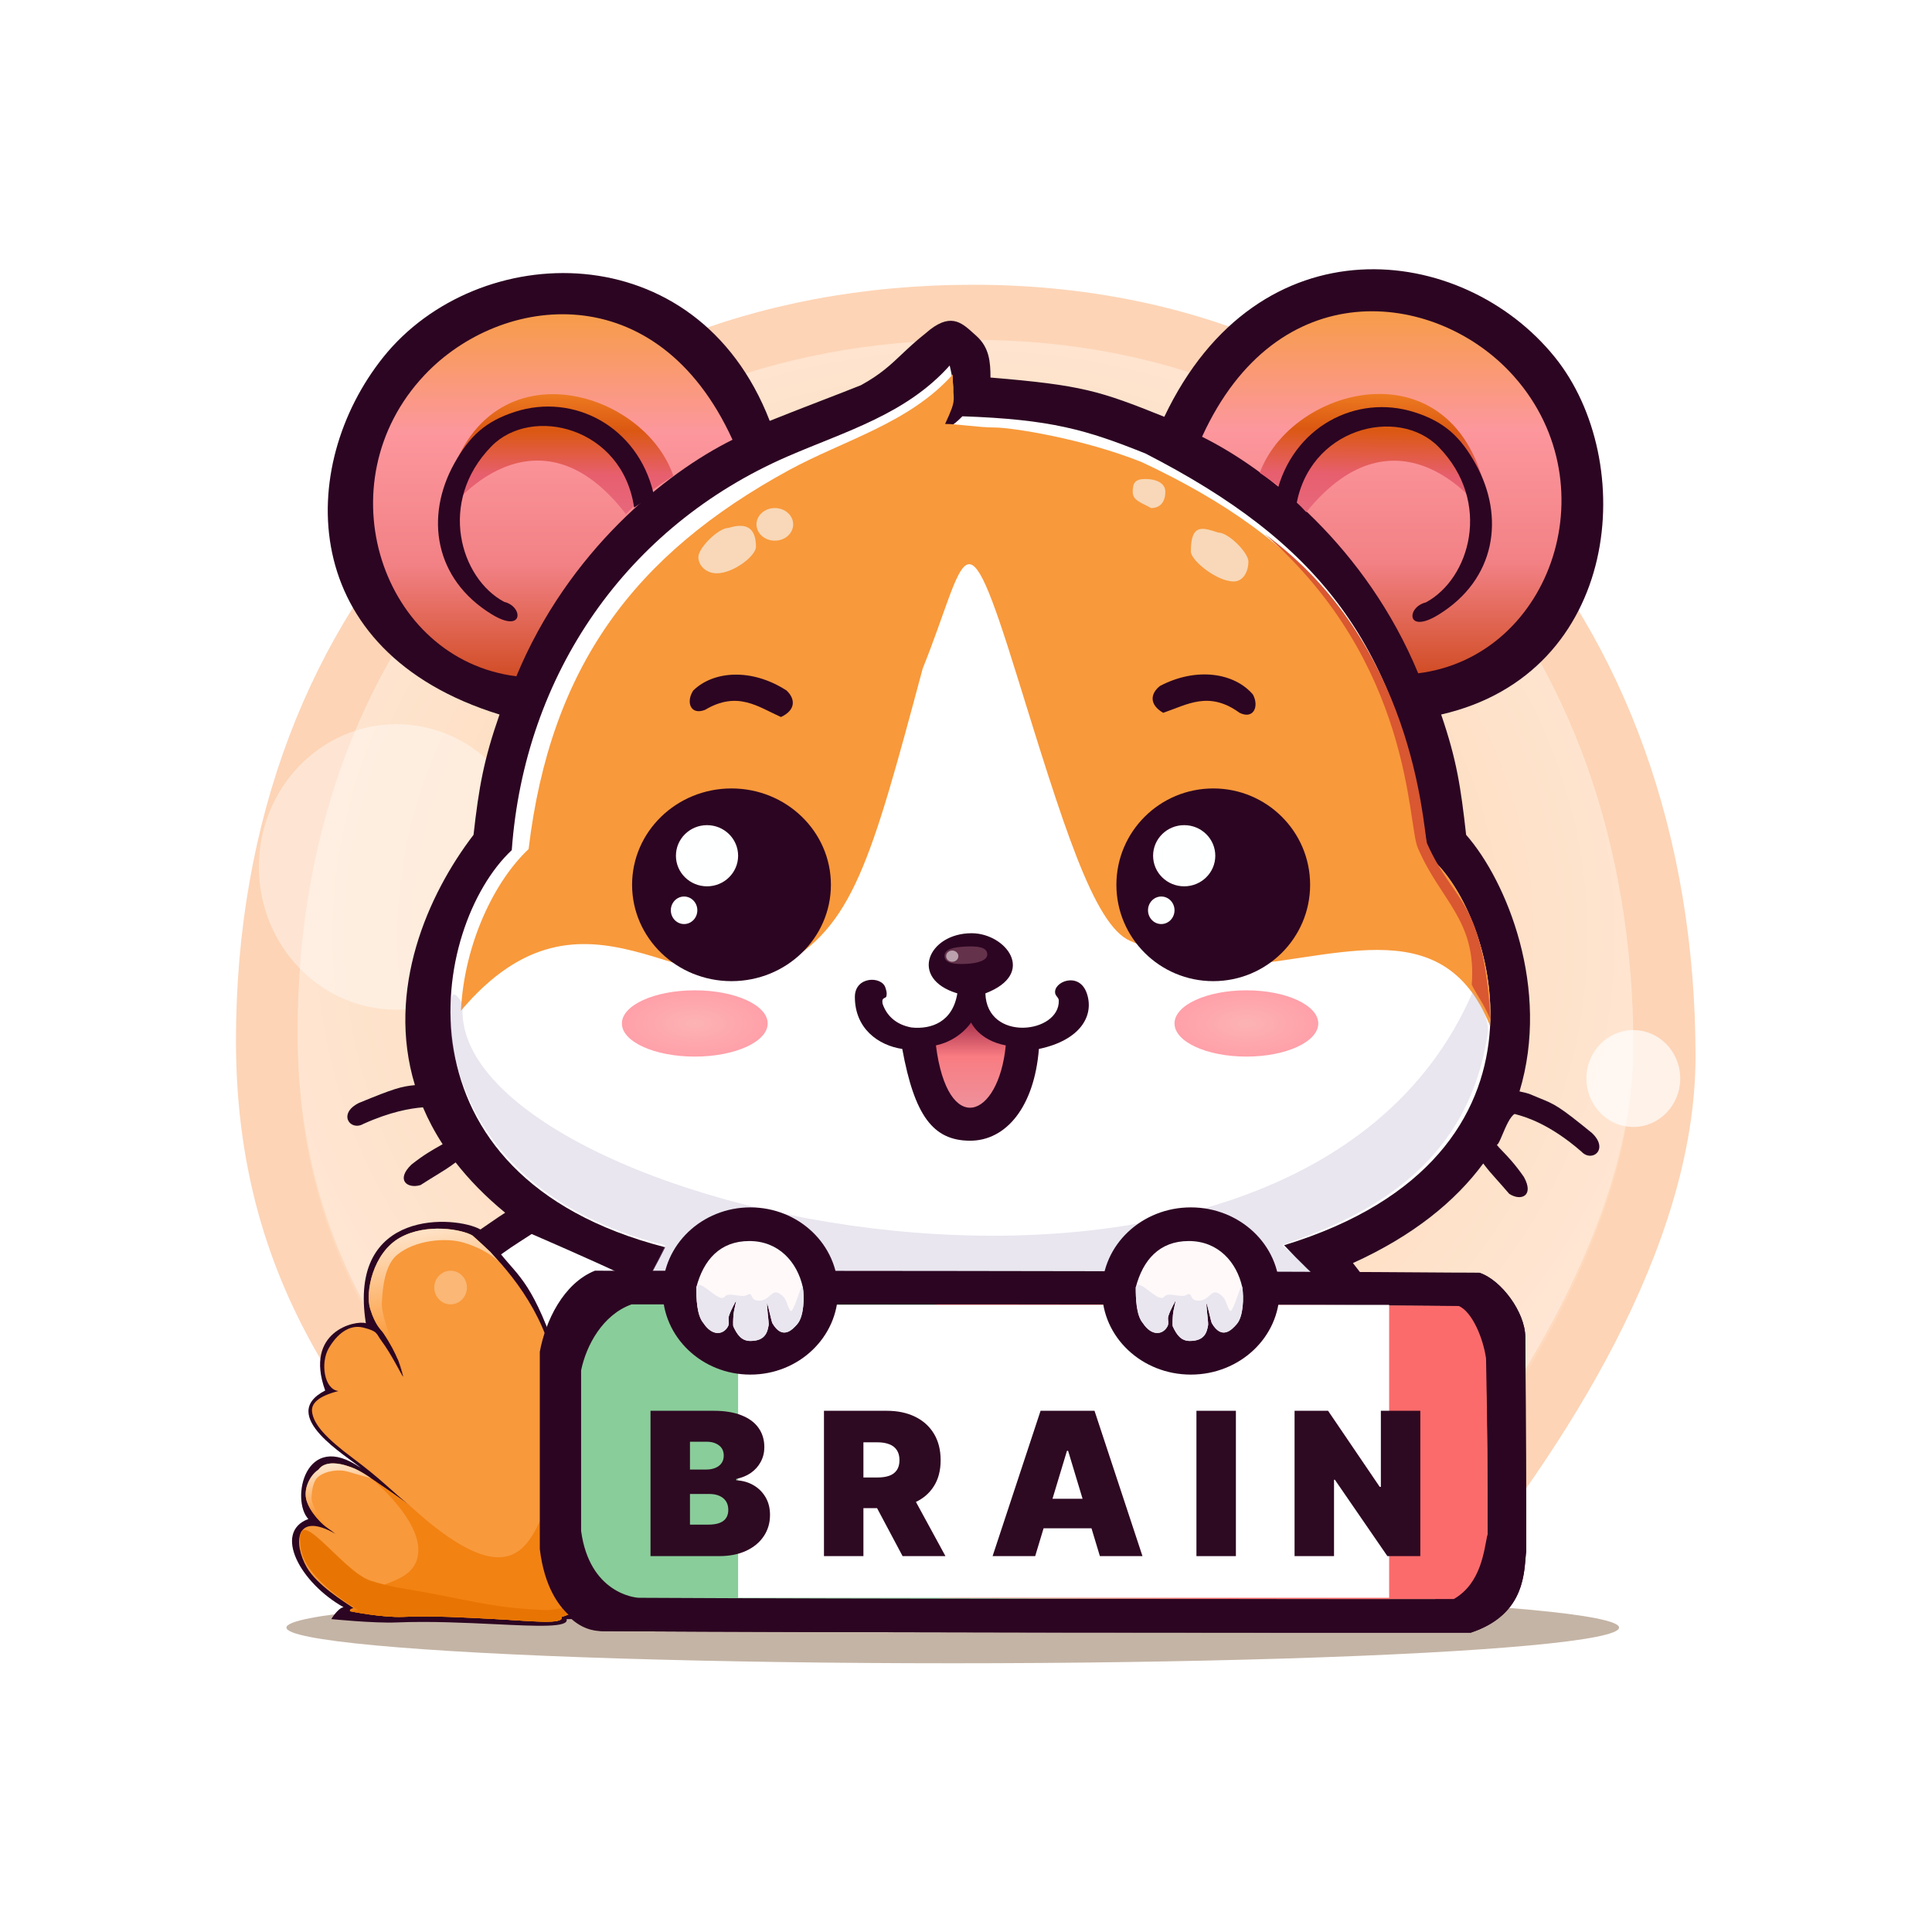 <svg width="1920" height="1920" viewBox="0 0 1920 1920" fill="none" xmlns="http://www.w3.org/2000/svg">
<ellipse cx="946.831" cy="1617.47" rx="662.174" ry="35.465" fill="#C4B4A5"/>
<path d="M1685 1050.04C1685 1240.27 1552.88 1441.73 1441.31 1578.46C1403.96 1578.46 558.098 1578.46 493.898 1578.46C382.329 1441.73 234.5 1306.39 234.5 1034.33C234.5 595.872 528.638 282.989 967.096 282.989C1405.55 282.989 1685 611.578 1685 1050.04Z" fill="#FDD4B6"/>
<g filter="url(#filter0_d_29_191)">
<path d="M1623.19 1039.66C1623.19 1213.75 1502.28 1398.11 1400.18 1523.23C1366 1523.23 591.935 1523.23 533.184 1523.23C431.085 1398.11 295.803 1274.26 295.803 1025.28C295.803 624.036 564.976 337.705 966.219 337.705C1367.46 337.705 1623.19 638.409 1623.19 1039.66Z" fill="url(#paint0_radial_29_191)"/>
</g>
<path d="M1623.19 1039.66C1623.19 1213.75 1502.28 1398.11 1400.18 1523.23C1366 1523.23 591.935 1523.23 533.184 1523.23C431.085 1398.11 295.803 1274.26 295.803 1025.28C295.803 624.036 564.976 337.705 966.219 337.705C1367.46 337.705 1623.19 638.409 1623.19 1039.66Z" fill="url(#paint1_radial_29_191)"/>
<ellipse cx="394.09" cy="861.567" rx="136.792" ry="141.858" fill="white" fill-opacity="0.4"/>
<ellipse cx="1623.19" cy="1071.82" rx="46.611" ry="48.13" fill="white" fill-opacity="0.7"/>
<path d="M502.019 1205.18C482.333 1188.98 466.065 1172.24 452.799 1155.2C444.872 1161.02 440.746 1163.54 434.139 1167.57C430.118 1170.03 425.178 1173.04 417.903 1177.71C404.733 1181.68 393.077 1172.64 408.783 1157.44C420.741 1147.88 430.395 1142.46 436.813 1138.85L436.814 1138.85C437.944 1138.22 438.973 1137.64 439.897 1137.11C432.009 1124.98 425.536 1112.73 420.333 1100.45C407.489 1101.45 387.408 1105.04 361.16 1116.91C347.987 1124.51 335.321 1106.78 356.6 1096.14C392.296 1081.4 398.946 1079.73 412.334 1078.39C383.527 983.517 425.088 889.017 470.593 829.649C475.945 782.179 480.699 755.19 496.432 710.083C293.47 647.465 294.35 463.107 380.918 354.931C474.356 238.171 691.993 230.299 764.948 418.261C782.308 411.261 800.442 404.261 817.468 397.688C831.249 392.369 844.304 387.329 855.636 382.796C874.799 372.256 884.675 362.932 896.1 352.143L896.101 352.143C902.799 345.818 910.03 338.989 919.978 331.119C943.957 309.962 955.267 320.206 967.312 331.114C968.247 331.961 969.186 332.812 970.136 333.652C983.309 345.305 984.321 359.998 984.321 375.197C1075.52 382.796 1092.74 388.369 1157.08 414.208C1250.81 217.126 1453.27 241.038 1545.17 354.931C1628.35 458.015 1611.54 669.046 1432.19 710.083C1447.68 755.187 1451.7 782.258 1457.02 829.649C1497.47 875.703 1540.98 982.532 1510.07 1084.64C1515.08 1085.71 1518.5 1086.56 1519.66 1087.05C1523.62 1088.75 1526.91 1090.08 1529.79 1091.25C1545.27 1097.52 1549.09 1099.07 1582.03 1125.94C1599.34 1142.26 1582.09 1155.59 1571.67 1144.51C1539.31 1116.28 1514.76 1109.64 1506.86 1107.5C1506.17 1107.32 1505.61 1107.16 1505.18 1107.03C1500.62 1109.76 1496.45 1119.62 1493.15 1127.44C1490.74 1133.15 1488.79 1137.76 1487.49 1137.69C1488.57 1139.22 1490.44 1141.16 1492.91 1143.71C1498.01 1149.01 1505.69 1156.99 1514.39 1169.59C1525.04 1188.68 1511.28 1193.97 1499.81 1186.37C1494.19 1179.81 1490.33 1175.5 1487.19 1171.99C1482.36 1166.6 1479.23 1163.1 1474.02 1156.25C1446.43 1193.61 1404.79 1227.88 1344.54 1255.22C1347 1258.29 1348.34 1260.06 1349.8 1261.99C1350.75 1263.25 1351.76 1264.57 1353.15 1266.37C1402.3 1264.85 1445.36 1264.85 1470.19 1264.85C1491.97 1271.94 1515.78 1304.35 1515.78 1328.69C1516.8 1431.53 1516.8 1471.56 1516.8 1540.97C1516.49 1543.15 1516.27 1545.74 1516.04 1548.65C1514.34 1569.39 1511.34 1606.09 1461.57 1622.54C1235.11 1622.54 850.064 1622.54 599.785 1621.02C599.63 1621.01 599.466 1621.01 599.293 1621.01C594.285 1621 581.59 1620.96 568.019 1609.03C566.41 1609.05 564.766 1609.07 563.087 1609.07C565.572 1617.63 534.509 1616.14 492.25 1614.11C462.507 1612.69 427.217 1611 394.177 1612.36C371.269 1613.3 329.241 1609.03 329.241 1609.03C329.241 1609.03 335.754 1598.14 341.4 1597.2C298.584 1573.21 270.978 1522.73 306.443 1509.56C288.71 1490.81 303.048 1419.88 358.626 1458.89C346.054 1447.63 274.843 1406.7 323.162 1381.88C301.989 1323.07 353.242 1311.71 363.593 1315C345.244 1200.2 453.46 1208.2 477.455 1221.84C481.818 1218.86 485.172 1216.54 487.927 1214.64C494.088 1210.4 497.258 1208.21 502.019 1205.18Z" fill="#2C0522"/>
<path d="M548.615 1347.43C552.364 1368.2 555.218 1357.09 552.973 1388.47C552.973 1457.19 552.973 1488.27 552.973 1553.13C556.631 1590 577.802 1591.66 576.987 1600.01C575.534 1600.03 559.757 1606.83 558.241 1606.83C560.485 1615.01 527.486 1610.79 489.339 1608.86C462.489 1607.5 430.503 1605.53 400.677 1606.83C379.998 1607.73 347.987 1601.26 347.987 1601.26C347.987 1601.26 346.437 1599.12 351.533 1598.22C340.894 1591.12 314.86 1574.94 304.923 1557.69C291.212 1533.87 293.092 1501.28 333.295 1524.25C296.604 1498.08 297.83 1477.13 316.576 1460.41C324.71 1448.58 350.2 1455.21 368.636 1469.02C374.529 1473.44 398.651 1489.29 407.264 1496.38C388.518 1480.95 378.011 1469.49 351.533 1449.77C323.275 1428.73 311.727 1415.45 310.144 1403.16C309.076 1394.88 315.944 1387.6 336.335 1382.39C322.107 1380.78 318.22 1354.39 326.709 1339.83C334.362 1326.7 346.467 1315.62 361.16 1319.36C375.852 1323.11 373.758 1325.39 378.892 1332.23C389.532 1346.42 399.452 1367.52 400.678 1368.2C399.716 1361.83 395.145 1345.63 380.919 1324.63C378.694 1321.35 373.138 1317.54 367.909 1300.82C362.68 1284.1 370.738 1244.81 397.638 1229.89C424.108 1215.21 459.527 1221.82 469.58 1227.87C497.445 1251.68 535.443 1294.74 548.615 1347.43Z" fill="#F8993B"/>
<path d="M552.669 1480.68C556.327 1517.55 577.803 1591.66 576.987 1600.01C575.534 1600.03 559.757 1606.83 558.241 1606.83C560.485 1615.01 527.486 1610.79 489.339 1608.86C462.49 1607.5 430.503 1605.53 400.677 1606.83C379.998 1607.73 347.987 1601.26 347.987 1601.26C347.987 1601.26 346.437 1599.12 351.533 1598.22C359.56 1570.7 407.361 1578.7 414.863 1548.06C423.366 1513.33 368.636 1469.02 368.636 1469.02C368.636 1469.02 398.651 1489.29 407.264 1496.38C528.35 1606.83 529.363 1508.54 552.669 1480.68Z" fill="#F28212"/>
<path d="M542.029 1600.01C555.674 1600.46 577.803 1591.66 576.987 1600.01C575.534 1600.03 559.758 1606.83 558.242 1606.83C560.485 1615.01 527.486 1610.79 489.339 1608.86C462.49 1607.5 430.504 1605.53 400.678 1606.83C379.999 1607.73 347.988 1601.26 347.988 1601.26L356.094 1600.01C356.094 1600.01 303.612 1570.86 298.844 1538.43C291.244 1486.76 339.737 1561.81 368.253 1570.86C390.223 1577.83 403.361 1578.74 426.01 1583.02C471.006 1591.52 496.263 1598.48 542.029 1600.01Z" fill="#E87503"/>
<path d="M500.485 1259.28C500.485 1259.28 490.859 1244.08 460.967 1234.96C443.147 1229.52 412.37 1232.33 394.598 1247.12C382.561 1257.13 380.013 1279.38 379.399 1296.77C380.715 1315.01 393.78 1341.59 400.678 1368.2C399.716 1361.83 395.145 1345.63 380.919 1324.63C378.694 1321.35 373.138 1317.54 367.909 1300.82C362.68 1284.1 370.738 1244.81 397.638 1229.89C424.108 1215.21 459.527 1221.82 469.58 1227.87L487.313 1244.08L500.485 1259.28Z" fill="url(#paint2_linear_29_191)"/>
<path d="M368.759 1469.02C368.759 1469.02 358.461 1466.36 345.358 1462.41C337.547 1460.05 324.057 1461.27 316.267 1467.68C310.991 1472.02 309.874 1481.67 309.605 1489.21C310.182 1497.12 319.109 1510.57 329.242 1520.7C319.12 1515.64 308.06 1502.02 304.569 1490.97C301.956 1482.7 305.636 1467.52 316.576 1460.41C323.658 1450.99 338.361 1454.84 343.427 1456.36C351.428 1458.76 354.573 1459.9 368.759 1469.02Z" fill="url(#paint3_linear_29_191)"/>
<path d="M528.35 1226.35C528.35 1226.35 590.666 1253.2 621.064 1267.89C578.507 1282.08 558.46 1322.63 556.215 1354.02C530.377 1276 516.191 1269.41 497.952 1246.61C510.693 1237.39 522.13 1230.53 528.35 1226.35Z" fill="white"/>
<ellipse cx="447.795" cy="1279.54" rx="16.212" ry="16.719" fill="white" fill-opacity="0.3"/>
<path d="M513.15 672.085C564.827 547.453 661.595 469.937 727.964 437.006C652.982 272.856 497.903 292.16 421.956 372.663C320.628 480.07 379.398 655.366 513.15 672.085Z" fill="url(#paint4_linear_29_191)"/>
<g filter="url(#filter1_f_29_191)">
<path d="M438.675 519.081C447.794 498.309 534.429 396.982 622.077 510.975C640.316 491.723 649.435 485.643 669.194 472.977C637.276 379.25 457.42 334.666 438.675 519.081Z" fill="url(#paint5_linear_29_191)"/>
</g>
<path d="M500.992 598.116C520.243 602.676 520.75 630.251 488.326 610.276C431.582 575.318 422.205 513.414 451.341 460.818C466.441 433.56 482.458 418.633 512.138 409.141C570.313 390.536 633.73 423.834 649.436 490.203C644.098 496.513 636.924 499.605 630.184 504.389C618.531 424.34 528.349 402.555 488.326 443.592C434.621 498.657 457.42 574.811 500.992 598.116Z" fill="#2C0522"/>
<path d="M1409.39 669.119C1357.71 544.487 1260.95 466.971 1194.58 434.04C1269.56 269.89 1424.64 289.194 1500.58 369.697C1601.91 477.104 1543.14 652.4 1409.39 669.119Z" fill="url(#paint6_linear_29_191)"/>
<g filter="url(#filter2_f_29_191)">
<path d="M1481.3 521.491C1472.68 500.508 1388.48 397.147 1298.15 509.021C1280.37 489.34 1271.4 483.045 1251.95 469.913C1286.09 376.971 1466.95 336.682 1481.3 521.491Z" fill="url(#paint7_linear_29_191)"/>
</g>
<path d="M1416.99 598.673C1397.74 603.233 1397.23 630.807 1429.65 610.832C1486.4 575.874 1495.78 513.971 1466.64 461.374C1451.54 434.117 1435.52 419.19 1405.84 409.698C1347.67 391.092 1284.25 424.39 1268.54 490.759C1273.88 497.069 1281.06 500.161 1287.8 504.945C1299.45 424.897 1389.63 403.111 1429.65 444.149C1483.36 499.214 1460.56 575.368 1416.99 598.673Z" fill="#2C0522"/>
<path d="M661.088 1239.52C384.971 1168.59 427.798 920.517 508.591 844.848C521.257 670.059 622.584 523.134 782.665 453.616C840.009 428.713 900.481 411.757 943.792 363.234C950.884 393.403 946.831 393.403 934.165 426.367C943.792 423.833 945.311 424.847 956.457 413.701C1044.61 416.741 1079.71 427.154 1138.34 450.685C1308.06 537.827 1393.68 639.154 1419.02 850.421C1482.35 898.552 1566.45 1148.83 1276.14 1237.49C1343.02 1308.93 1345.9 1286.98 1369.37 1333.75C1409.48 1413.72 1352.65 1562.25 1352.65 1562.25C1352.65 1562.25 1301.78 1587.44 1266.52 1593.66C1232.07 1599.74 870.329 1600.75 666.155 1593.66C634.636 1592.56 601.305 1562.25 601.305 1562.25C601.305 1562.25 554.532 1430.17 592.692 1353C615.491 1306.9 628.157 1305.89 661.088 1239.52Z" fill="white"/>
<path d="M775.081 960.362C686.42 1007.99 582.053 857.514 458.071 1004.44C461.331 937.7 491.455 875.543 525.31 843.835C547.095 661.953 630.69 550.999 783.694 467.404C838.557 437.43 903.521 420.68 946.831 372.157C946.831 401.035 951.898 393.942 939.232 421.3C951.391 421.3 972.67 424.847 988.882 424.847C1005.09 424.847 1076.16 435.767 1134.79 459.298C1299.96 536.814 1393.68 639.154 1419.02 850.421C1449.47 873.566 1484.73 943.454 1480.84 1019.64C1433.03 899.736 1320.17 957.673 1213.83 960.362C1182.67 961.149 1151.15 947.149 1123.14 935.03C1086.66 919.248 1056.05 817.997 1010.67 671.579C956.964 498.309 961.523 553.533 916.939 664.486C865.262 857.514 847.275 921.583 775.081 960.362Z" fill="#F8993B"/>
<g filter="url(#filter3_f_29_191)">
<ellipse cx="690.473" cy="1017.1" rx="72.449" ry="32.931" fill="url(#paint8_radial_29_191)"/>
</g>
<g filter="url(#filter4_f_29_191)">
<ellipse cx="1238.65" cy="1017.1" rx="71.436" ry="32.931" fill="url(#paint9_radial_29_191)"/>
</g>
<g opacity="0.3" filter="url(#filter5_f_29_191)">
<path d="M1463.6 985.693C1285.77 1399.11 441.208 1201.01 459.954 998.359C444.754 971.001 447.794 1006.97 447.794 1019.13C447.793 1023.18 449.82 1184.8 661.088 1237.49C654.775 1251.21 639.809 1279.04 639.809 1279.04L603.838 1332.74L962.03 1366.68L1360.25 1332.74L1308.06 1270.42C1308.06 1270.42 1295.4 1255.22 1274.12 1237.49C1330.35 1216.72 1458.53 1175.18 1478.8 1024.2C1478.8 1013.56 1472.54 995.174 1463.6 985.693Z" fill="#B5ABC9"/>
</g>
<path d="M896.674 1042.44C872.862 1038.89 849.557 1022.17 849.557 990.76C849.557 969.988 876.394 969.769 879.955 981.64C880.978 985.052 881.505 986.602 880.968 989.747C880.406 993.039 875.902 990.253 877.043 997.346C880.968 1009 890.013 1018.21 905.794 1021.1C925.552 1023.18 946.831 1015.59 951.391 987.213C902.754 972.521 922.513 927.43 965.577 927.43C999.521 927.43 1030.93 967.454 979.256 987.213C980.776 1035.85 1053.22 1027.24 1052.21 994.306C1052.12 991.211 1049.28 990.248 1048.66 987.213C1046.34 975.774 1072.48 964.921 1080.08 987.213C1087.68 1009.51 1073.49 1033.82 1032.45 1042.44C1027.89 1099.69 1000.03 1133.93 963.55 1133.63C927.072 1133.34 908.738 1108.32 896.674 1042.44Z" fill="#2C0522"/>
<path d="M965.07 1016.09C965.07 1016.09 953.924 1033.82 930.112 1038.89C941.765 1130.59 992.428 1111.85 999.521 1038.89C972.67 1033.82 965.07 1016.09 965.07 1016.09Z" fill="url(#paint10_linear_29_191)"/>
<path d="M981.157 948.191C981.466 954.263 972.08 957.276 960.343 957.872C948.606 958.467 939.014 957.432 938.655 950.349C938.295 943.265 947.733 941.264 959.47 940.668C971.206 940.072 980.798 941.107 981.157 948.191Z" fill="#7C455C" fill-opacity="0.72"/>
<ellipse cx="946.324" cy="950.229" rx="6.08" ry="5.573" fill="#CDB9C2" fill-opacity="0.82"/>
<ellipse opacity="0.68" cx="770.015" cy="521.108" rx="18.239" ry="16.212" fill="#F9F6F3"/>
<path opacity="0.68" d="M1158.1 488.683C1158.1 497.637 1153.99 504.895 1143.91 504.895C1134.29 499.322 1125.67 497.637 1125.67 488.683C1125.67 479.729 1128.27 476.017 1138.34 476.017C1148.41 476.017 1158.1 479.729 1158.1 488.683Z" fill="#F9F6F3"/>
<path opacity="0.68" d="M751.27 543.4C751.27 552.354 728.978 569.745 712.259 569.745C702.186 569.745 694.02 562.487 694.02 553.533C694.02 544.579 713.838 524.654 723.911 524.654C738.604 520.095 751.27 521.615 751.27 543.4Z" fill="#F9F6F3"/>
<path opacity="0.68" d="M1183.43 548.022C1183.43 556.976 1209.27 577.851 1225.99 577.851C1236.06 577.851 1240.68 567.109 1240.68 558.155C1240.68 549.201 1220.86 529.276 1210.79 529.276C1196.1 524.717 1183.43 519.081 1183.43 548.022Z" fill="#F9F6F3"/>
<path d="M1462.59 978.6C1468.72 990.76 1473.73 995.826 1481.33 1013.56C1473.23 889.939 1445.87 900.578 1418 837.756C1413.95 818.503 1404.83 638.647 1256.89 530.734C1403.82 659.42 1398.57 817.997 1408.88 842.315C1431.22 894.982 1467.65 914.258 1462.59 978.6Z" fill="#D95731"/>
<g filter="url(#filter6_d_29_191)">
<path d="M700.606 701.47C733.03 682.218 753.296 698.431 776.095 708.563C791.293 701.47 790.28 690.324 781.668 682.218C747.216 659.926 709.219 662.459 688.953 682.218C681.354 693.871 686.42 707.049 700.606 701.47Z" fill="#2C0522"/>
</g>
<g filter="url(#filter7_d_29_191)">
<path d="M1231.78 704.319C1201.28 682.148 1179.6 696.415 1155.96 704.393C1141.48 695.924 1143.52 684.92 1152.85 677.645C1189.21 658.639 1226.81 664.679 1245.16 686.228C1251.65 698.535 1245.39 711.188 1231.78 704.319Z" fill="#2C0522"/>
</g>
<ellipse cx="726.951" cy="879.3" rx="98.794" ry="95.754" fill="#2C0522"/>
<ellipse cx="702.632" cy="850.421" rx="30.905" ry="30.398" fill="#FEFFFF"/>
<ellipse cx="679.834" cy="904.632" rx="13.172" ry="13.679" fill="#FEFFFF"/>
<ellipse cx="1205.72" cy="879.3" rx="96.261" ry="95.754" fill="#2C0522"/>
<ellipse cx="1176.84" cy="850.421" rx="30.905" ry="30.398" fill="#FEFFFF"/>
<ellipse cx="1154.05" cy="904.632" rx="13.172" ry="13.679" fill="#FEFFFF"/>
<g filter="url(#filter8_d_29_191)">
<path d="M885.021 1530.83C886.541 1540.97 886.169 1559.57 879.448 1567.31C874.638 1572.85 864.663 1583.52 854.695 1566.3C853.995 1565.09 850.255 1548.04 849.557 1546.54C848.738 1547.91 851.452 1565.82 851.013 1568.33C849.824 1575.11 847.8 1584.03 832.838 1584.03C824.068 1584.03 819.773 1577.84 815.981 1569.7C815.514 1568.7 815.692 1562.67 816.07 1558.19C816.543 1552.58 818.99 1544.8 818.652 1544.01C818.296 1544.94 813.478 1553.06 811.559 1559.21C810.345 1563.1 812.549 1566.1 810.546 1569.7C805.88 1578.08 794.912 1579.53 786.227 1566.3C779.507 1558.56 779.134 1541.3 779.134 1530.83C786.227 1503.48 802.725 1484.73 831.825 1484.73C860.925 1484.73 879.448 1505.5 885.021 1530.83Z" fill="#FFF9F9"/>
<g filter="url(#filter9_f_29_191)">
<path d="M885.021 1530.83C886.541 1540.97 886.169 1559.57 879.448 1567.31C874.638 1572.85 864.663 1583.52 854.695 1566.3C853.995 1565.09 850.255 1548.04 849.557 1546.54C848.738 1547.91 851.452 1565.82 851.013 1568.33C849.824 1575.11 847.8 1584.03 832.838 1584.03C824.068 1584.03 819.773 1577.84 815.981 1569.7C815.514 1568.7 815.692 1562.67 816.07 1558.19C816.543 1552.58 818.99 1544.8 818.652 1544.01C818.296 1544.94 813.478 1553.06 811.559 1559.21C810.345 1563.1 812.549 1566.1 810.546 1569.7C805.88 1578.08 794.912 1579.53 786.227 1566.3C779.507 1558.56 779.134 1541.3 779.134 1530.83C781.949 1519.98 801.531 1547.46 807.506 1539.95C811.373 1535.09 823.962 1541.46 829.291 1538.43C836.48 1534.36 831.37 1544.01 841.451 1544.01C852.231 1544.01 853.96 1532.04 861.716 1536.91C869.391 1541.74 867.876 1545.64 872.355 1553.63C875.57 1559.37 883.556 1524.17 885.021 1530.83Z" fill="#E9E6EF"/>
</g>
</g>
<g filter="url(#filter10_d_29_191)">
<path d="M1160.63 1530.83C1162.15 1540.97 1161.78 1559.57 1155.06 1567.31C1150.25 1572.85 1140.27 1583.52 1130.31 1566.3C1129.61 1565.09 1125.87 1548.04 1125.17 1546.54C1124.35 1547.91 1127.06 1565.82 1126.62 1568.33C1125.43 1575.11 1123.41 1584.03 1108.45 1584.03C1099.68 1584.03 1095.38 1577.84 1091.59 1569.7C1091.12 1568.7 1091.3 1562.67 1091.68 1558.19C1092.15 1552.58 1094.6 1544.8 1094.26 1544.01C1093.91 1544.94 1089.09 1553.06 1087.17 1559.21C1085.95 1563.1 1088.16 1566.1 1086.16 1569.7C1081.49 1578.08 1070.52 1579.53 1061.84 1566.3C1055.12 1558.56 1054.74 1541.3 1054.74 1530.83C1061.84 1503.48 1078.33 1484.73 1107.43 1484.73C1136.53 1484.73 1155.06 1505.5 1160.63 1530.83Z" fill="#FFF9F9"/>
<g filter="url(#filter11_f_29_191)">
<path d="M1160.63 1530.83C1162.15 1540.97 1161.78 1559.57 1155.06 1567.31C1150.25 1572.85 1140.27 1583.52 1130.31 1566.3C1129.61 1565.09 1125.87 1548.04 1125.17 1546.54C1124.35 1547.91 1127.06 1565.82 1126.62 1568.33C1125.43 1575.11 1123.41 1584.03 1108.45 1584.03C1099.68 1584.03 1095.38 1577.84 1091.59 1569.7C1091.12 1568.7 1091.3 1562.67 1091.68 1558.19C1092.15 1552.58 1094.6 1544.8 1094.26 1544.01C1093.91 1544.94 1089.09 1553.06 1087.17 1559.21C1085.95 1563.1 1088.16 1566.1 1086.16 1569.7C1081.49 1578.08 1070.52 1579.53 1061.84 1566.3C1055.12 1558.56 1054.74 1541.3 1054.74 1530.83C1057.56 1519.98 1077.14 1547.46 1083.12 1539.95C1086.98 1535.09 1099.57 1541.46 1104.9 1538.43C1112.09 1534.36 1106.98 1544.01 1117.06 1544.01C1127.84 1544.01 1129.57 1532.04 1137.33 1536.91C1145 1541.74 1143.49 1545.64 1147.97 1553.63C1151.18 1559.37 1159.17 1524.17 1160.63 1530.83Z" fill="#E9E6EF"/>
</g>
</g>
<path d="M1470.19 1264.85C1491.97 1271.94 1515.78 1304.35 1515.78 1328.68C1515.78 1375.8 1515.78 1514.12 1516.8 1540.96C1514.26 1558.7 1518.32 1603.79 1461.57 1622.53C1235.11 1622.53 850.063 1622.53 599.785 1621.01C599.63 1621.01 599.467 1621.01 599.294 1621.01C594.286 1621 545.575 1614.94 536.456 1539.45C536.455 1489.61 536.456 1426.97 536.456 1343.38C542.028 1312.98 559.761 1275.49 591.172 1262.82C591.172 1262.82 1247.77 1262.82 1470.19 1264.85Z" fill="#2C0522"/>
<path d="M1434.13 1297.91C1454.11 1303.68 1471.16 1328.84 1475.96 1349.88C1478.28 1418.36 1478.28 1468.01 1478.28 1524.35C1472.94 1540.78 1468.52 1573.43 1426.23 1589.1C1218.46 1589.1 865.207 1589.1 635.593 1587.86C635.451 1587.86 635.302 1587.86 635.143 1587.86C630.549 1587.85 585.86 1582.91 577.493 1521.46C577.493 1480.88 577.493 1429.9 577.493 1361.84C582.606 1337.09 598.874 1306.57 627.692 1296.26C627.692 1296.26 1230.08 1296.26 1434.13 1297.91Z" fill="#89CD9A"/>
<path d="M1449.88 1297.91C1462.74 1303.68 1473.71 1328.84 1476.8 1349.88C1478.29 1418.36 1478.29 1468.01 1478.29 1524.35C1474.85 1540.78 1472.01 1573.43 1444.8 1589.1C1311.11 1589.1 1083.82 1589.1 936.084 1587.86C935.992 1587.86 935.896 1587.86 935.794 1587.86C932.838 1587.85 904.084 1582.91 898.7 1521.46C898.7 1480.88 898.7 1429.9 898.7 1361.84C901.99 1337.09 912.457 1306.57 931 1296.26C931 1296.26 1318.59 1296.26 1449.88 1297.91Z" fill="#FC6B6B"/>
<path d="M1380.51 1296.77V1587.86H733.537V1296.77H1380.51Z" fill="white"/>
<g filter="url(#filter12_d_29_191)">
<path d="M1402.5 1396.02V1540.46H1369.78L1317.59 1464.57H1316.74V1540.46H1277.53V1396.02H1310.82L1362.16 1471.63H1363.29V1396.02H1402.5Z" fill="#2E0922"/>
</g>
<g filter="url(#filter13_d_29_191)">
<path d="M1219.22 1396.02V1540.46H1180.01V1396.02H1219.22Z" fill="#2E0922"/>
</g>
<g filter="url(#filter14_d_29_191)">
<path d="M1019.75 1540.46H977.43L1025.11 1396.02H1078.71L1126.38 1540.46H1084.06L1052.47 1435.8H1051.34L1019.75 1540.46ZM1011.85 1483.48H1091.4V1512.81H1011.85V1483.48Z" fill="#2E0922"/>
</g>
<g filter="url(#filter15_d_29_191)">
<path d="M809.846 1540.46V1396.02H872.191C882.911 1396.02 892.291 1397.97 900.331 1401.88C908.371 1405.78 914.624 1411.4 919.09 1418.73C923.557 1426.07 925.79 1434.86 925.79 1445.11C925.79 1455.45 923.487 1464.17 918.879 1471.27C914.318 1478.37 907.9 1483.73 899.625 1487.35C891.397 1490.97 881.782 1492.78 870.78 1492.78H833.542V1462.32H862.881C867.489 1462.32 871.415 1461.75 874.659 1460.62C877.95 1459.45 880.466 1457.59 882.205 1455.05C883.992 1452.51 884.885 1449.2 884.885 1445.11C884.885 1440.97 883.992 1437.61 882.205 1435.02C880.466 1432.39 877.95 1430.46 874.659 1429.24C871.415 1427.97 867.489 1427.34 862.881 1427.34H849.058V1540.46H809.846ZM894.477 1474.17L930.586 1540.46H887.988L852.725 1474.17H894.477Z" fill="#2E0922"/>
</g>
<g filter="url(#filter16_d_29_191)">
<path d="M637.466 1540.46V1396.02H700.093C711.095 1396.02 720.334 1397.5 727.81 1400.47C735.333 1403.43 740.998 1407.61 744.807 1413.02C748.662 1418.43 750.59 1424.8 750.59 1432.13C750.59 1437.45 749.414 1442.29 747.063 1446.66C744.76 1451.03 741.515 1454.7 737.331 1457.66C733.146 1460.58 728.257 1462.6 722.661 1463.73V1465.14C728.868 1465.37 734.51 1466.95 739.588 1469.86C744.666 1472.73 748.709 1476.7 751.718 1481.78C754.727 1486.81 756.232 1492.74 756.232 1499.56C756.232 1507.45 754.163 1514.48 750.026 1520.64C745.935 1526.8 740.105 1531.64 732.535 1535.17C724.965 1538.7 715.938 1540.46 705.453 1540.46H637.466ZM676.678 1509.15H695.015C701.598 1509.15 706.534 1507.92 709.826 1505.48C713.117 1502.99 714.763 1499.32 714.763 1494.48C714.763 1491.09 713.987 1488.22 712.435 1485.87C710.884 1483.52 708.674 1481.74 705.806 1480.51C702.985 1479.29 699.576 1478.68 695.579 1478.68H676.678V1509.15ZM676.678 1454.42H692.758C696.191 1454.42 699.223 1453.88 701.856 1452.8C704.489 1451.71 706.534 1450.16 707.992 1448.14C709.497 1446.07 710.249 1443.56 710.249 1440.6C710.249 1436.13 708.65 1432.72 705.453 1430.37C702.256 1427.97 698.212 1426.77 693.323 1426.77H676.678V1454.42Z" fill="#2E0922"/>
</g>
<g filter="url(#filter17_d_29_191)">
<ellipse cx="745.696" cy="1273.97" rx="87.141" ry="83.088" fill="#2C0522"/>
<path d="M797.88 1270.42C799.4 1280.56 799.027 1299.16 792.307 1306.9C787.496 1312.44 777.521 1323.11 767.553 1305.89C766.853 1304.68 763.113 1287.62 762.415 1286.13C761.596 1287.49 764.311 1305.41 763.872 1307.91C762.682 1314.7 760.658 1323.62 745.696 1323.62C736.926 1323.62 732.632 1317.42 728.839 1309.29C728.372 1308.29 728.55 1302.26 728.928 1297.78C729.402 1292.17 731.849 1284.39 731.51 1283.6C731.154 1284.53 726.336 1292.64 724.417 1298.79C723.203 1302.69 725.407 1305.69 723.404 1309.29C718.738 1317.67 707.77 1319.12 699.085 1305.89C692.365 1298.15 691.993 1280.89 691.993 1270.42C699.085 1243.06 715.583 1224.32 744.683 1224.32C773.783 1224.32 792.307 1245.09 797.88 1270.42Z" fill="#FFF9F9"/>
<g filter="url(#filter18_f_29_191)">
<path d="M797.88 1270.42C799.4 1280.56 799.027 1299.16 792.307 1306.9C787.496 1312.44 777.521 1323.11 767.553 1305.89C766.853 1304.68 763.113 1287.62 762.415 1286.13C761.596 1287.49 764.311 1305.41 763.872 1307.91C762.682 1314.7 760.658 1323.62 745.696 1323.62C736.926 1323.62 732.632 1317.42 728.839 1309.29C728.372 1308.29 728.55 1302.26 728.928 1297.78C729.402 1292.17 731.849 1284.39 731.51 1283.6C731.154 1284.53 726.336 1292.64 724.417 1298.79C723.203 1302.69 725.407 1305.69 723.404 1309.29C718.738 1317.67 707.77 1319.12 699.085 1305.89C692.365 1298.15 691.993 1280.89 691.993 1270.42C694.807 1259.57 714.389 1287.05 720.364 1279.54C724.232 1274.68 736.821 1281.05 742.15 1278.02C749.339 1273.94 744.228 1283.6 754.309 1283.6C765.089 1283.6 766.818 1271.63 774.574 1276.5C782.25 1281.33 780.734 1285.23 785.214 1293.22C788.428 1298.96 796.414 1263.76 797.88 1270.42Z" fill="#E9E6EF"/>
</g>
</g>
<g filter="url(#filter19_d_29_191)">
<ellipse cx="1183.43" cy="1273.97" rx="88.155" ry="83.088" fill="#2C0522"/>
<path d="M1234.6 1270.42C1236.12 1280.56 1235.75 1299.16 1229.03 1306.9C1224.22 1312.44 1214.24 1323.11 1204.27 1305.89C1203.57 1304.68 1199.83 1287.62 1199.14 1286.13C1198.32 1287.49 1201.03 1305.41 1200.59 1307.91C1199.4 1314.7 1197.38 1323.62 1182.42 1323.62C1173.65 1323.62 1169.35 1317.42 1165.56 1309.29C1165.09 1308.29 1165.27 1302.26 1165.65 1297.78C1166.12 1292.17 1168.57 1284.39 1168.23 1283.6C1167.87 1284.53 1163.06 1292.64 1161.14 1298.79C1159.92 1302.69 1162.13 1305.69 1160.12 1309.29C1155.46 1317.67 1144.49 1319.12 1135.81 1305.89C1129.09 1298.15 1128.71 1280.89 1128.71 1270.42C1135.81 1243.06 1152.3 1224.32 1181.4 1224.32C1210.5 1224.32 1229.03 1245.09 1234.6 1270.42Z" fill="#FFF9F9"/>
<g filter="url(#filter20_f_29_191)">
<path d="M1234.6 1270.42C1236.12 1280.56 1235.75 1299.16 1229.03 1306.9C1224.22 1312.44 1214.24 1323.11 1204.27 1305.89C1203.57 1304.68 1199.83 1287.62 1199.14 1286.13C1198.32 1287.49 1201.03 1305.41 1200.59 1307.91C1199.4 1314.7 1197.38 1323.62 1182.42 1323.62C1173.65 1323.62 1169.35 1317.42 1165.56 1309.29C1165.09 1308.29 1165.27 1302.26 1165.65 1297.78C1166.12 1292.17 1168.57 1284.39 1168.23 1283.6C1167.87 1284.53 1163.06 1292.64 1161.14 1298.79C1159.92 1302.69 1162.13 1305.69 1160.12 1309.29C1155.46 1317.67 1144.49 1319.12 1135.81 1305.89C1129.09 1298.15 1128.71 1280.89 1128.71 1270.42C1131.53 1259.57 1151.11 1287.05 1157.08 1279.54C1160.95 1274.68 1173.54 1281.05 1178.87 1278.02C1186.06 1273.94 1180.95 1283.6 1191.03 1283.6C1201.81 1283.6 1203.54 1271.63 1211.29 1276.5C1218.97 1281.33 1217.45 1285.23 1221.93 1293.22C1225.15 1298.96 1233.13 1263.76 1234.6 1270.42Z" fill="#E9E6EF"/>
</g>
</g>
<defs>
<filter id="filter0_d_29_191" x="285.603" y="332.505" width="1347.79" height="1205.93" filterUnits="userSpaceOnUse" color-interpolation-filters="sRGB">
<feFlood flood-opacity="0" result="BackgroundImageFix"/>
<feColorMatrix in="SourceAlpha" type="matrix" values="0 0 0 0 0 0 0 0 0 0 0 0 0 0 0 0 0 0 127 0" result="hardAlpha"/>
<feOffset dy="5"/>
<feGaussianBlur stdDeviation="5.1"/>
<feComposite in2="hardAlpha" operator="out"/>
<feColorMatrix type="matrix" values="0 0 0 0 0.912 0 0 0 0 0.79 0 0 0 0 0.696 0 0 0 1 0"/>
<feBlend mode="normal" in2="BackgroundImageFix" result="effect1_dropShadow_29_191"/>
<feBlend mode="normal" in="SourceGraphic" in2="effect1_dropShadow_29_191" result="shape"/>
</filter>
<filter id="filter1_f_29_191" x="429.675" y="382.725" width="248.519" height="145.356" filterUnits="userSpaceOnUse" color-interpolation-filters="sRGB">
<feFlood flood-opacity="0" result="BackgroundImageFix"/>
<feBlend mode="normal" in="SourceGraphic" in2="BackgroundImageFix" result="shape"/>
<feGaussianBlur stdDeviation="4.5" result="effect1_foregroundBlur_29_191"/>
</filter>
<filter id="filter2_f_29_191" x="1242.95" y="382.502" width="247.356" height="147.989" filterUnits="userSpaceOnUse" color-interpolation-filters="sRGB">
<feFlood flood-opacity="0" result="BackgroundImageFix"/>
<feBlend mode="normal" in="SourceGraphic" in2="BackgroundImageFix" result="shape"/>
<feGaussianBlur stdDeviation="4.5" result="effect1_foregroundBlur_29_191"/>
</filter>
<filter id="filter3_f_29_191" x="612.024" y="978.173" width="156.898" height="77.863" filterUnits="userSpaceOnUse" color-interpolation-filters="sRGB">
<feFlood flood-opacity="0" result="BackgroundImageFix"/>
<feBlend mode="normal" in="SourceGraphic" in2="BackgroundImageFix" result="shape"/>
<feGaussianBlur stdDeviation="3" result="effect1_foregroundBlur_29_191"/>
</filter>
<filter id="filter4_f_29_191" x="1161.22" y="978.173" width="154.871" height="77.863" filterUnits="userSpaceOnUse" color-interpolation-filters="sRGB">
<feFlood flood-opacity="0" result="BackgroundImageFix"/>
<feBlend mode="normal" in="SourceGraphic" in2="BackgroundImageFix" result="shape"/>
<feGaussianBlur stdDeviation="3" result="effect1_foregroundBlur_29_191"/>
</filter>
<filter id="filter5_f_29_191" x="436.246" y="974.393" width="1053.85" height="403.591" filterUnits="userSpaceOnUse" color-interpolation-filters="sRGB">
<feFlood flood-opacity="0" result="BackgroundImageFix"/>
<feBlend mode="normal" in="SourceGraphic" in2="BackgroundImageFix" result="shape"/>
<feGaussianBlur stdDeviation="5.65" result="effect1_foregroundBlur_29_191"/>
</filter>
<filter id="filter6_d_29_191" x="678.331" y="663.335" width="116.662" height="56.328" filterUnits="userSpaceOnUse" color-interpolation-filters="sRGB">
<feFlood flood-opacity="0" result="BackgroundImageFix"/>
<feColorMatrix in="SourceAlpha" type="matrix" values="0 0 0 0 0 0 0 0 0 0 0 0 0 0 0 0 0 0 127 0" result="hardAlpha"/>
<feOffset dy="4"/>
<feGaussianBlur stdDeviation="3.55"/>
<feComposite in2="hardAlpha" operator="out"/>
<feColorMatrix type="matrix" values="0 0 0 0 0.762 0 0 0 0 0.243 0 0 0 0 0.124 0 0 0 1 0"/>
<feBlend mode="normal" in2="BackgroundImageFix" result="effect1_dropShadow_29_191"/>
<feBlend mode="normal" in="SourceGraphic" in2="effect1_dropShadow_29_191" result="shape"/>
</filter>
<filter id="filter7_d_29_191" x="1138.37" y="663.141" width="116.465" height="54.217" filterUnits="userSpaceOnUse" color-interpolation-filters="sRGB">
<feFlood flood-opacity="0" result="BackgroundImageFix"/>
<feColorMatrix in="SourceAlpha" type="matrix" values="0 0 0 0 0 0 0 0 0 0 0 0 0 0 0 0 0 0 127 0" result="hardAlpha"/>
<feOffset dy="4"/>
<feGaussianBlur stdDeviation="3.55"/>
<feComposite in2="hardAlpha" operator="out"/>
<feColorMatrix type="matrix" values="0 0 0 0 0.762 0 0 0 0 0.243 0 0 0 0 0.124 0 0 0 1 0"/>
<feBlend mode="normal" in2="BackgroundImageFix" result="effect1_dropShadow_29_191"/>
<feBlend mode="normal" in="SourceGraphic" in2="effect1_dropShadow_29_191" result="shape"/>
</filter>
<filter id="filter8_d_29_191" x="773.134" y="1484.73" width="118.624" height="114.301" filterUnits="userSpaceOnUse" color-interpolation-filters="sRGB">
<feFlood flood-opacity="0" result="BackgroundImageFix"/>
<feColorMatrix in="SourceAlpha" type="matrix" values="0 0 0 0 0 0 0 0 0 0 0 0 0 0 0 0 0 0 127 0" result="hardAlpha"/>
<feOffset dy="9"/>
<feGaussianBlur stdDeviation="3"/>
<feComposite in2="hardAlpha" operator="out"/>
<feColorMatrix type="matrix" values="0 0 0 0 0 0 0 0 0 0 0 0 0 0 0 0 0 0 0.56 0"/>
<feBlend mode="normal" in2="BackgroundImageFix" result="effect1_dropShadow_29_191"/>
<feBlend mode="normal" in="SourceGraphic" in2="effect1_dropShadow_29_191" result="shape"/>
</filter>
<filter id="filter9_f_29_191" x="775.134" y="1524.26" width="114.624" height="63.769" filterUnits="userSpaceOnUse" color-interpolation-filters="sRGB">
<feFlood flood-opacity="0" result="BackgroundImageFix"/>
<feBlend mode="normal" in="SourceGraphic" in2="BackgroundImageFix" result="shape"/>
<feGaussianBlur stdDeviation="2" result="effect1_foregroundBlur_29_191"/>
</filter>
<filter id="filter10_d_29_191" x="1048.74" y="1484.73" width="118.624" height="114.301" filterUnits="userSpaceOnUse" color-interpolation-filters="sRGB">
<feFlood flood-opacity="0" result="BackgroundImageFix"/>
<feColorMatrix in="SourceAlpha" type="matrix" values="0 0 0 0 0 0 0 0 0 0 0 0 0 0 0 0 0 0 127 0" result="hardAlpha"/>
<feOffset dy="9"/>
<feGaussianBlur stdDeviation="3"/>
<feComposite in2="hardAlpha" operator="out"/>
<feColorMatrix type="matrix" values="0 0 0 0 0 0 0 0 0 0 0 0 0 0 0 0 0 0 0.25 0"/>
<feBlend mode="normal" in2="BackgroundImageFix" result="effect1_dropShadow_29_191"/>
<feBlend mode="normal" in="SourceGraphic" in2="effect1_dropShadow_29_191" result="shape"/>
</filter>
<filter id="filter11_f_29_191" x="1050.74" y="1524.26" width="114.624" height="63.769" filterUnits="userSpaceOnUse" color-interpolation-filters="sRGB">
<feFlood flood-opacity="0" result="BackgroundImageFix"/>
<feBlend mode="normal" in="SourceGraphic" in2="BackgroundImageFix" result="shape"/>
<feGaussianBlur stdDeviation="2" result="effect1_foregroundBlur_29_191"/>
</filter>
<filter id="filter12_d_29_191" x="1277.53" y="1396.02" width="136.872" height="153.337" filterUnits="userSpaceOnUse" color-interpolation-filters="sRGB">
<feFlood flood-opacity="0" result="BackgroundImageFix"/>
<feColorMatrix in="SourceAlpha" type="matrix" values="0 0 0 0 0 0 0 0 0 0 0 0 0 0 0 0 0 0 127 0" result="hardAlpha"/>
<feOffset dx="9" dy="6"/>
<feGaussianBlur stdDeviation="1.45"/>
<feComposite in2="hardAlpha" operator="out"/>
<feColorMatrix type="matrix" values="0 0 0 0 0 0 0 0 0 0 0 0 0 0 0 0 0 0 0.25 0"/>
<feBlend mode="normal" in2="BackgroundImageFix" result="effect1_dropShadow_29_191"/>
<feBlend mode="normal" in="SourceGraphic" in2="effect1_dropShadow_29_191" result="shape"/>
</filter>
<filter id="filter13_d_29_191" x="1180.01" y="1396.02" width="51.112" height="153.337" filterUnits="userSpaceOnUse" color-interpolation-filters="sRGB">
<feFlood flood-opacity="0" result="BackgroundImageFix"/>
<feColorMatrix in="SourceAlpha" type="matrix" values="0 0 0 0 0 0 0 0 0 0 0 0 0 0 0 0 0 0 127 0" result="hardAlpha"/>
<feOffset dx="9" dy="6"/>
<feGaussianBlur stdDeviation="1.45"/>
<feComposite in2="hardAlpha" operator="out"/>
<feColorMatrix type="matrix" values="0 0 0 0 0 0 0 0 0 0 0 0 0 0 0 0 0 0 0.25 0"/>
<feBlend mode="normal" in2="BackgroundImageFix" result="effect1_dropShadow_29_191"/>
<feBlend mode="normal" in="SourceGraphic" in2="effect1_dropShadow_29_191" result="shape"/>
</filter>
<filter id="filter14_d_29_191" x="977.43" y="1396.02" width="160.851" height="153.337" filterUnits="userSpaceOnUse" color-interpolation-filters="sRGB">
<feFlood flood-opacity="0" result="BackgroundImageFix"/>
<feColorMatrix in="SourceAlpha" type="matrix" values="0 0 0 0 0 0 0 0 0 0 0 0 0 0 0 0 0 0 127 0" result="hardAlpha"/>
<feOffset dx="9" dy="6"/>
<feGaussianBlur stdDeviation="1.45"/>
<feComposite in2="hardAlpha" operator="out"/>
<feColorMatrix type="matrix" values="0 0 0 0 0 0 0 0 0 0 0 0 0 0 0 0 0 0 0.25 0"/>
<feBlend mode="normal" in2="BackgroundImageFix" result="effect1_dropShadow_29_191"/>
<feBlend mode="normal" in="SourceGraphic" in2="effect1_dropShadow_29_191" result="shape"/>
</filter>
<filter id="filter15_d_29_191" x="809.846" y="1396.02" width="132.641" height="153.337" filterUnits="userSpaceOnUse" color-interpolation-filters="sRGB">
<feFlood flood-opacity="0" result="BackgroundImageFix"/>
<feColorMatrix in="SourceAlpha" type="matrix" values="0 0 0 0 0 0 0 0 0 0 0 0 0 0 0 0 0 0 127 0" result="hardAlpha"/>
<feOffset dx="9" dy="6"/>
<feGaussianBlur stdDeviation="1.45"/>
<feComposite in2="hardAlpha" operator="out"/>
<feColorMatrix type="matrix" values="0 0 0 0 0 0 0 0 0 0 0 0 0 0 0 0 0 0 0.25 0"/>
<feBlend mode="normal" in2="BackgroundImageFix" result="effect1_dropShadow_29_191"/>
<feBlend mode="normal" in="SourceGraphic" in2="effect1_dropShadow_29_191" result="shape"/>
</filter>
<filter id="filter16_d_29_191" x="637.466" y="1396.02" width="130.666" height="153.337" filterUnits="userSpaceOnUse" color-interpolation-filters="sRGB">
<feFlood flood-opacity="0" result="BackgroundImageFix"/>
<feColorMatrix in="SourceAlpha" type="matrix" values="0 0 0 0 0 0 0 0 0 0 0 0 0 0 0 0 0 0 127 0" result="hardAlpha"/>
<feOffset dx="9" dy="6"/>
<feGaussianBlur stdDeviation="1.45"/>
<feComposite in2="hardAlpha" operator="out"/>
<feColorMatrix type="matrix" values="0 0 0 0 0 0 0 0 0 0 0 0 0 0 0 0 0 0 0.25 0"/>
<feBlend mode="normal" in2="BackgroundImageFix" result="effect1_dropShadow_29_191"/>
<feBlend mode="normal" in="SourceGraphic" in2="effect1_dropShadow_29_191" result="shape"/>
</filter>
<filter id="filter17_d_29_191" x="652.555" y="1190.88" width="186.283" height="181.177" filterUnits="userSpaceOnUse" color-interpolation-filters="sRGB">
<feFlood flood-opacity="0" result="BackgroundImageFix"/>
<feColorMatrix in="SourceAlpha" type="matrix" values="0 0 0 0 0 0 0 0 0 0 0 0 0 0 0 0 0 0 127 0" result="hardAlpha"/>
<feOffset dy="9"/>
<feGaussianBlur stdDeviation="3"/>
<feComposite in2="hardAlpha" operator="out"/>
<feColorMatrix type="matrix" values="0 0 0 0 0 0 0 0 0 0 0 0 0 0 0 0 0 0 0.25 0"/>
<feBlend mode="normal" in2="BackgroundImageFix" result="effect1_dropShadow_29_191"/>
<feBlend mode="normal" in="SourceGraphic" in2="effect1_dropShadow_29_191" result="shape"/>
</filter>
<filter id="filter18_f_29_191" x="687.993" y="1263.85" width="114.624" height="63.769" filterUnits="userSpaceOnUse" color-interpolation-filters="sRGB">
<feFlood flood-opacity="0" result="BackgroundImageFix"/>
<feBlend mode="normal" in="SourceGraphic" in2="BackgroundImageFix" result="shape"/>
<feGaussianBlur stdDeviation="2" result="effect1_foregroundBlur_29_191"/>
</filter>
<filter id="filter19_d_29_191" x="1089.28" y="1190.88" width="188.309" height="181.177" filterUnits="userSpaceOnUse" color-interpolation-filters="sRGB">
<feFlood flood-opacity="0" result="BackgroundImageFix"/>
<feColorMatrix in="SourceAlpha" type="matrix" values="0 0 0 0 0 0 0 0 0 0 0 0 0 0 0 0 0 0 127 0" result="hardAlpha"/>
<feOffset dy="9"/>
<feGaussianBlur stdDeviation="3"/>
<feComposite in2="hardAlpha" operator="out"/>
<feColorMatrix type="matrix" values="0 0 0 0 0 0 0 0 0 0 0 0 0 0 0 0 0 0 0.25 0"/>
<feBlend mode="normal" in2="BackgroundImageFix" result="effect1_dropShadow_29_191"/>
<feBlend mode="normal" in="SourceGraphic" in2="effect1_dropShadow_29_191" result="shape"/>
</filter>
<filter id="filter20_f_29_191" x="1124.71" y="1263.85" width="114.624" height="63.769" filterUnits="userSpaceOnUse" color-interpolation-filters="sRGB">
<feFlood flood-opacity="0" result="BackgroundImageFix"/>
<feBlend mode="normal" in="SourceGraphic" in2="BackgroundImageFix" result="shape"/>
<feGaussianBlur stdDeviation="2" result="effect1_foregroundBlur_29_191"/>
</filter>
<radialGradient id="paint0_radial_29_191" cx="0" cy="0" r="1" gradientUnits="userSpaceOnUse" gradientTransform="translate(959.497 930.47) rotate(90) scale(694.598 777.713)">
<stop stop-color="#FCD09F"/>
<stop offset="1" stop-color="#FFDABF"/>
</radialGradient>
<radialGradient id="paint1_radial_29_191" cx="0" cy="0" r="1" gradientUnits="userSpaceOnUse" gradientTransform="translate(959.497 930.47) rotate(90) scale(694.598 777.713)">
<stop stop-color="#FCD09F"/>
<stop offset="1" stop-color="#FFE8D8"/>
</radialGradient>
<linearGradient id="paint2_linear_29_191" x1="420.437" y1="1181.76" x2="446.275" y2="1325.65" gradientUnits="userSpaceOnUse">
<stop stop-color="white"/>
<stop offset="1" stop-color="#FC9733"/>
</linearGradient>
<linearGradient id="paint3_linear_29_191" x1="327.593" y1="1439.34" x2="338.688" y2="1501.78" gradientUnits="userSpaceOnUse">
<stop stop-color="white"/>
<stop offset="1" stop-color="#FC9733"/>
</linearGradient>
<linearGradient id="paint4_linear_29_191" x1="549.356" y1="312.3" x2="549.356" y2="672.085" gradientUnits="userSpaceOnUse">
<stop stop-color="#F79C49"/>
<stop offset="0.325" stop-color="#FC979D"/>
<stop offset="0.695" stop-color="#F28185"/>
<stop offset="1" stop-color="#D14D26"/>
</linearGradient>
<linearGradient id="paint5_linear_29_191" x1="553.934" y1="391.725" x2="553.934" y2="519.081" gradientUnits="userSpaceOnUse">
<stop stop-color="#ED7A20"/>
<stop offset="0.285" stop-color="#DB5812"/>
<stop offset="0.635" stop-color="#E75F6F"/>
<stop offset="1" stop-color="#E76A7E"/>
</linearGradient>
<linearGradient id="paint6_linear_29_191" x1="1373.18" y1="309.334" x2="1373.18" y2="669.119" gradientUnits="userSpaceOnUse">
<stop stop-color="#F79C49"/>
<stop offset="0.325" stop-color="#FC979D"/>
<stop offset="0.695" stop-color="#F28185"/>
<stop offset="1" stop-color="#D14D26"/>
</linearGradient>
<linearGradient id="paint7_linear_29_191" x1="1369.11" y1="391.427" x2="1366.08" y2="518.747" gradientUnits="userSpaceOnUse">
<stop stop-color="#ED7A20"/>
<stop offset="0.285" stop-color="#DB5812"/>
<stop offset="0.635" stop-color="#E75F6F"/>
<stop offset="1" stop-color="#E76A7E"/>
</linearGradient>
<radialGradient id="paint8_radial_29_191" cx="0" cy="0" r="1" gradientUnits="userSpaceOnUse" gradientTransform="translate(690.473 1017.1) rotate(90) scale(32.931 72.449)">
<stop stop-color="#FCB3B4"/>
<stop offset="1" stop-color="#FFA0A9"/>
</radialGradient>
<radialGradient id="paint9_radial_29_191" cx="0" cy="0" r="1" gradientUnits="userSpaceOnUse" gradientTransform="translate(1238.65 1017.1) rotate(90) scale(32.931 71.436)">
<stop stop-color="#FCB3B4"/>
<stop offset="1" stop-color="#FFA0A9"/>
</radialGradient>
<linearGradient id="paint10_linear_29_191" x1="964.817" y1="1016.09" x2="964.817" y2="1100.84" gradientUnits="userSpaceOnUse">
<stop stop-color="#AB334F"/>
<stop offset="0.399" stop-color="#F97C82"/>
<stop offset="1" stop-color="#EE919B"/>
</linearGradient>
</defs>
</svg>
